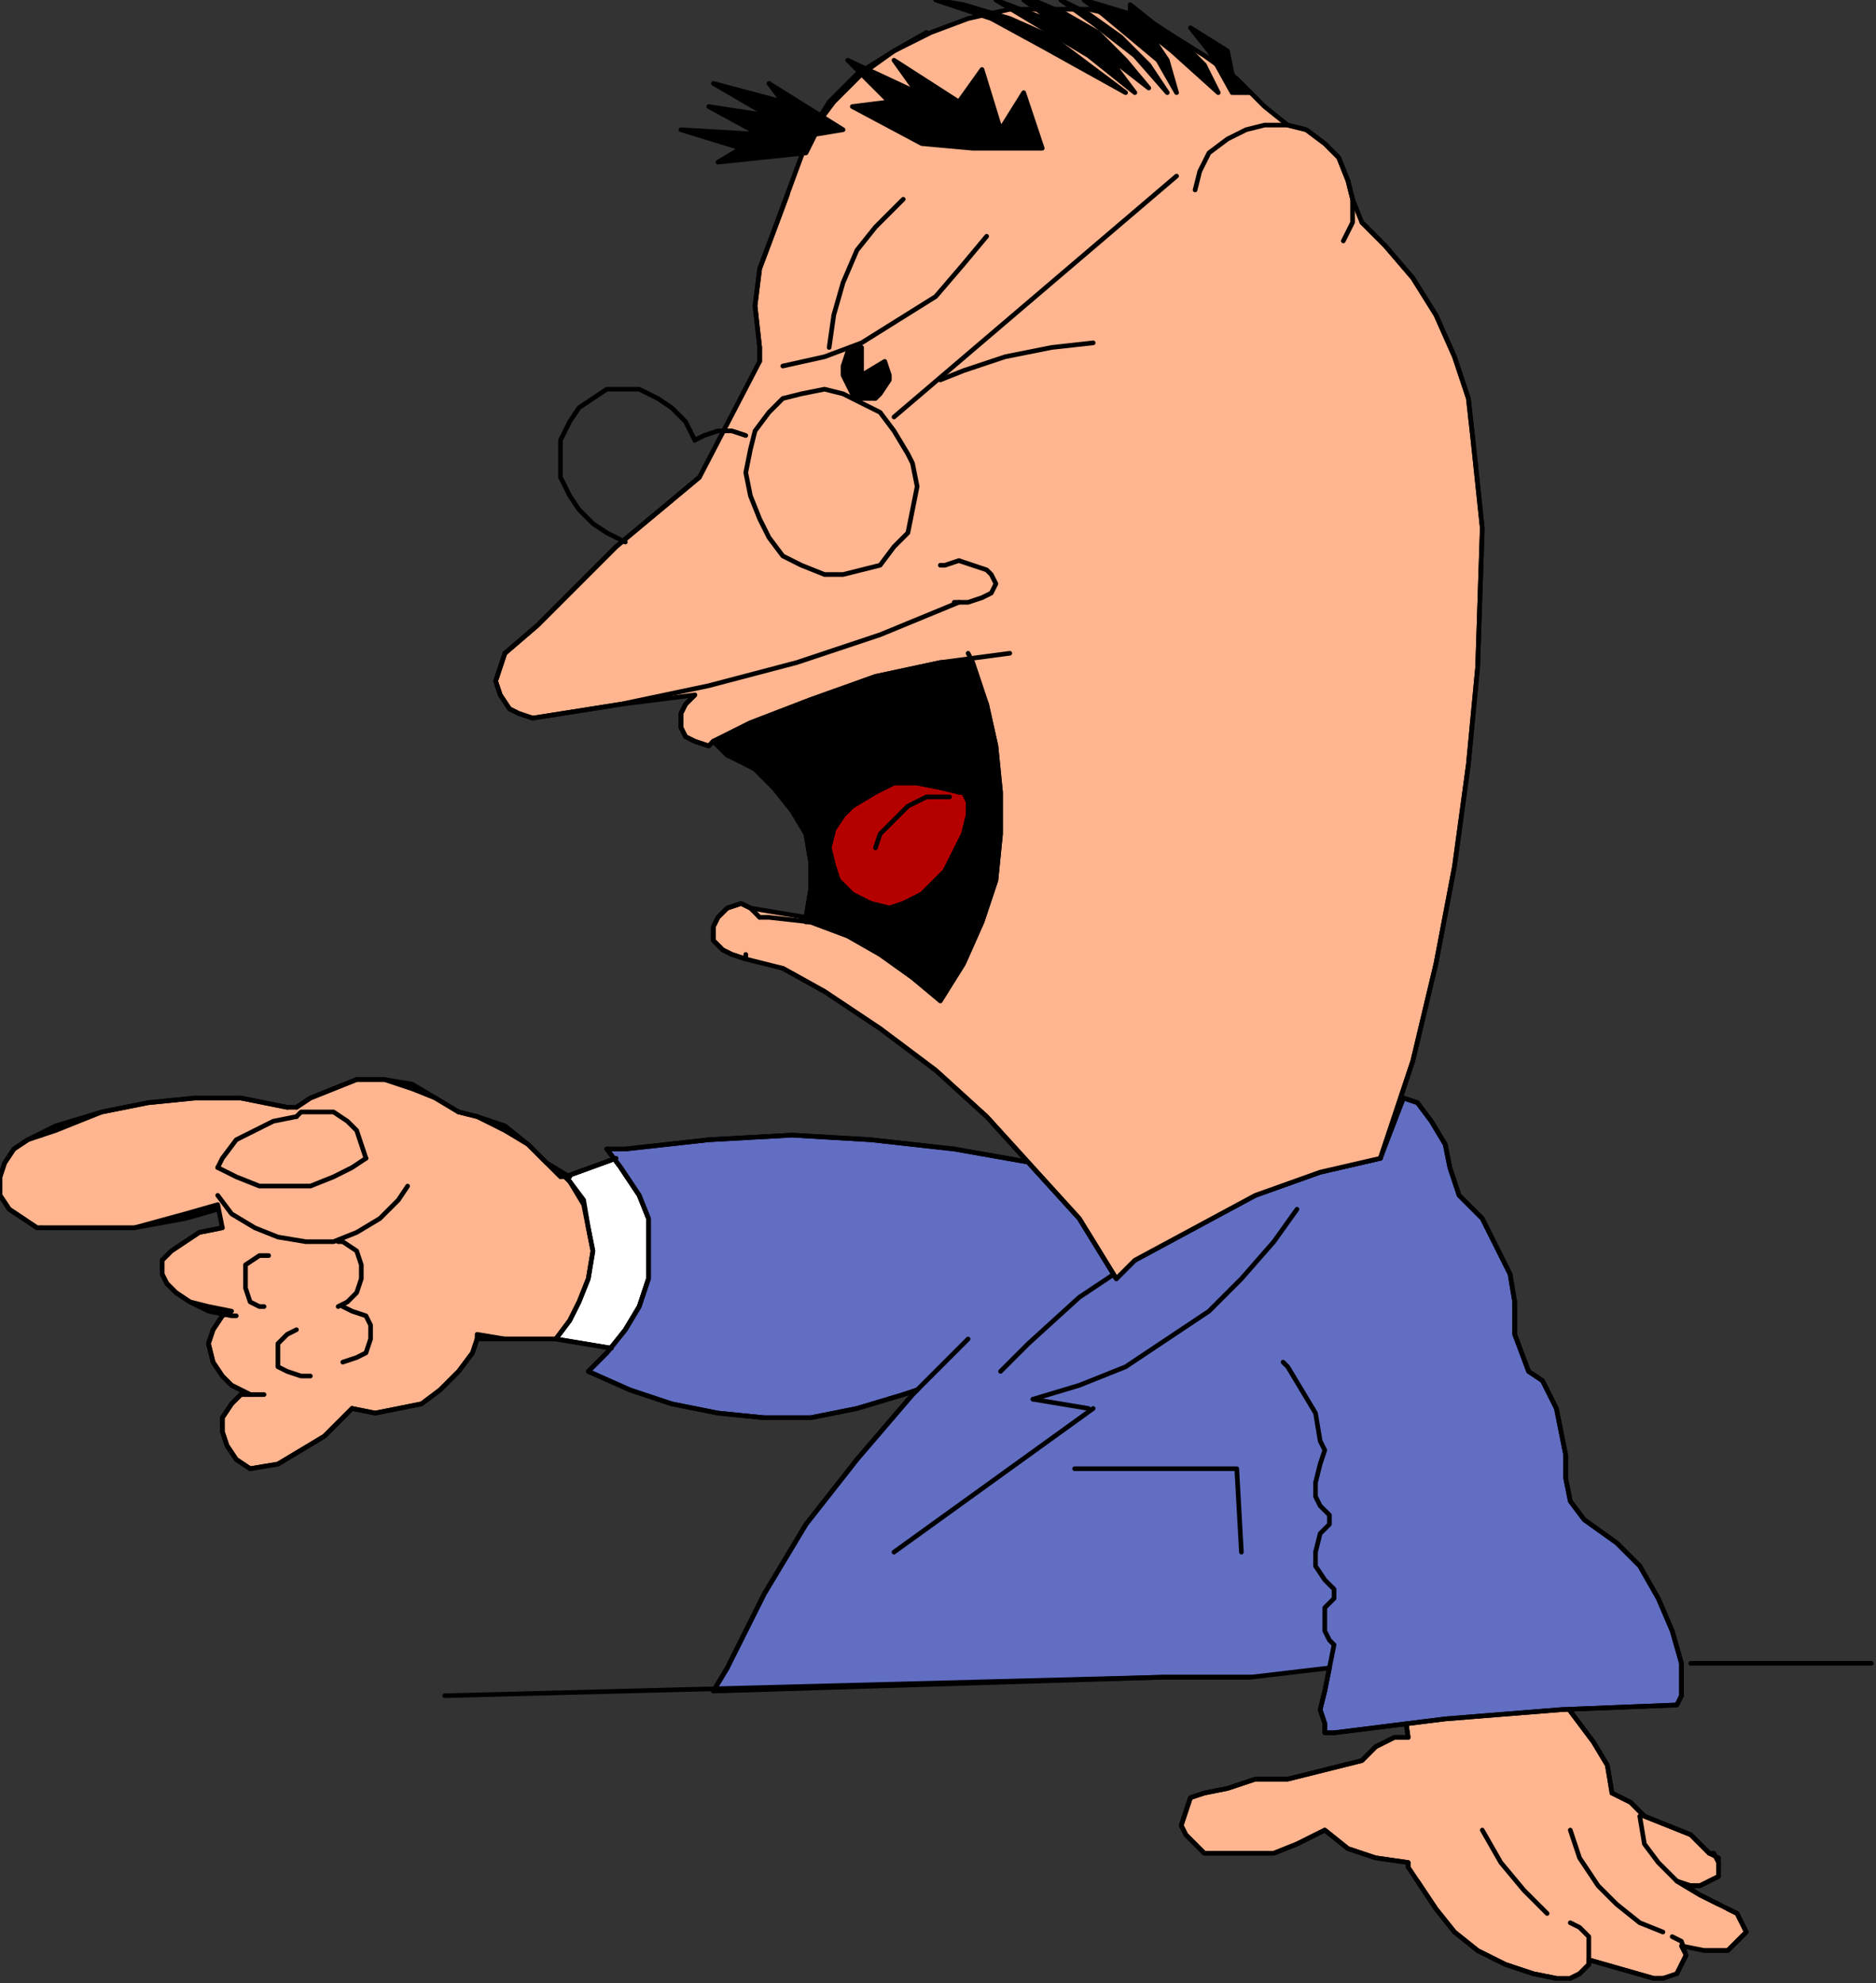 <?xml version="1.0" encoding="UTF-8" standalone="no"?>
<svg
   xmlns:dc="http://purl.org/dc/elements/1.1/"
   xmlns:cc="http://creativecommons.org/ns#"
   xmlns:rdf="http://www.w3.org/1999/02/22-rdf-syntax-ns#"
   xmlns:svg="http://www.w3.org/2000/svg"
   xmlns="http://www.w3.org/2000/svg"
   xmlns:sodipodi="http://sodipodi.sourceforge.net/DTD/sodipodi-0.dtd"
   xmlns:inkscape="http://www.inkscape.org/namespaces/inkscape"
   version="1.0"
   width="107.156mm"
   height="113.242mm"
   id="svg205"
   sodipodi:docname="CMENO059.WMF">
  <rect width="100%" height="100%" fill="#333333" stroke="none"/>
  <sodipodi:namedview
     pagecolor="#ffffff"
     bordercolor="#666666"
     borderopacity="1"
     objecttolerance="10"
     gridtolerance="10"
     guidetolerance="10"
     inkscape:pageopacity="0"
     inkscape:pageshadow="2"
     inkscape:window-width="640"
     inkscape:window-height="480"
     id="namedview207" />
  <defs
     id="defs3">
    <pattern
       id="WMFhbasepattern"
       patternUnits="userSpaceOnUse"
       width="6"
       height="6"
       x="0"
       y="0" />
  </defs>
  <path
     style="fill:#ffb58f;fill-rule:evenodd;fill-opacity:1;stroke:none;"
     d="  M 303,368   L 304,375   L 301,375   L 297,377   L 294,380   L 278,384   L 271,384   L 265,386   L 260,387   L 257,388   L 256,391   L 255,394   L 256,396   L 258,398   L 260,400   L 262,400   L 268,400   L 275,400   L 280,398   L 286,395   L 291,399   L 297,401   L 304,402   L 304,403   L 306,406   L 310,412   L 314,417   L 319,421   L 325,424   L 331,426   L 336,427   L 339,427   L 341,426   L 343,424   L 343,423   L 350,425   L 357,427   L 359,427   L 362,426   L 363,424   L 364,422   L 363,420   L 368,421   L 371,421   L 373,421   L 375,419   L 377,417   L 376,415   L 375,413   L 373,412   L 371,411   L 367,409   L 362,406   L 365,407   L 367,407   L 369,406   L 371,405   L 371,402   L 371,401   L 369,400   L 365,396   L 360,394   L 355,392   L 352,389   L 348,387   L 348,387   L 348,387   L 347,381   L 344,376   L 338,368   L 303,368  z "
     id="path5" />
  <path
     style="fill:none;stroke:#000000;stroke-width:1px;stroke-linecap:round;stroke-linejoin:round;stroke-miterlimit:4;stroke-dasharray:none;stroke-opacity:1;"
     d="  M 303,368   L 304,375   L 301,375   L 297,377   L 294,380   L 278,384   L 271,384   L 265,386   L 260,387   L 257,388   L 256,391   L 255,394   L 256,396   L 258,398   L 260,400   L 262,400   L 268,400   L 275,400   L 280,398   L 286,395   L 291,399   L 297,401   L 304,402   L 304,403   L 306,406   L 310,412   L 314,417   L 319,421   L 325,424   L 331,426   L 336,427   L 339,427   L 341,426   L 343,424   L 343,423   L 350,425   L 357,427   L 359,427   L 362,426   L 363,424   L 364,422   L 363,420   L 368,421   L 371,421   L 373,421   L 375,419   L 377,417   L 376,415   L 375,413   L 373,412   L 371,411   L 367,409   L 362,406   L 365,407   L 367,407   L 369,406   L 371,405   L 371,402   L 371,401   L 369,400   L 365,396   L 360,394   L 355,392   L 352,389   L 348,387   L 348,387   L 348,387   L 347,381   L 344,376   L 338,368   L 303,368  "
     id="path7" />
  <path
     style="fill:none;stroke:#000000;stroke-width:1px;stroke-linecap:round;stroke-linejoin:round;stroke-miterlimit:4;stroke-dasharray:none;stroke-opacity:1;"
     d="  M 348,387   L 347,381   L 344,376   L 338,368  "
     id="path9" />
  <path
     style="fill:none;stroke:#000000;stroke-width:1px;stroke-linecap:round;stroke-linejoin:round;stroke-miterlimit:4;stroke-dasharray:none;stroke-opacity:1;"
     d="  M 355,392   L 352,389   L 348,387   L 348,387  "
     id="path11" />
  <path
     style="fill:none;stroke:#000000;stroke-width:1px;stroke-linecap:round;stroke-linejoin:round;stroke-miterlimit:4;stroke-dasharray:none;stroke-opacity:1;"
     d="  M 369,400   L 365,396   L 360,394   L 355,392  "
     id="path13" />
  <path
     style="fill:none;stroke:#000000;stroke-width:1px;stroke-linecap:round;stroke-linejoin:round;stroke-miterlimit:4;stroke-dasharray:none;stroke-opacity:1;"
     d="  M 365,407   L 367,407   L 369,406   L 371,405   L 371,402   L 370,400   L 369,400  "
     id="path15" />
  <path
     style="fill:none;stroke:#000000;stroke-width:1px;stroke-linecap:round;stroke-linejoin:round;stroke-miterlimit:4;stroke-dasharray:none;stroke-opacity:1;"
     d="  M 354,392   L 355,398   L 358,402   L 362,406   L 367,409   L 371,411  "
     id="path17" />
  <path
     style="fill:none;stroke:#000000;stroke-width:1px;stroke-linecap:round;stroke-linejoin:round;stroke-miterlimit:4;stroke-dasharray:none;stroke-opacity:1;"
     d="  M 368,421   L 371,421   L 373,421   L 375,419   L 377,417   L 376,415   L 375,413   L 373,412  "
     id="path19" />
  <path
     style="fill:none;stroke:#000000;stroke-width:1px;stroke-linecap:round;stroke-linejoin:round;stroke-miterlimit:4;stroke-dasharray:none;stroke-opacity:1;"
     d="  M 339,395   L 341,401   L 345,407   L 349,411   L 354,415   L 359,417  "
     id="path21" />
  <path
     style="fill:none;stroke:#000000;stroke-width:1px;stroke-linecap:round;stroke-linejoin:round;stroke-miterlimit:4;stroke-dasharray:none;stroke-opacity:1;"
     d="  M 362,426   L 363,424   L 364,422   L 363,419   L 361,418  "
     id="path23" />
  <path
     style="fill:none;stroke:#000000;stroke-width:1px;stroke-linecap:round;stroke-linejoin:round;stroke-miterlimit:4;stroke-dasharray:none;stroke-opacity:1;"
     d="  M 343,423   L 350,425   L 357,427   L 359,427  "
     id="path25" />
  <path
     style="fill:none;stroke:#000000;stroke-width:1px;stroke-linecap:round;stroke-linejoin:round;stroke-miterlimit:4;stroke-dasharray:none;stroke-opacity:1;"
     d="  M 339,427   L 341,426   L 343,424   L 343,421   L 343,418   L 341,416   L 339,415  "
     id="path27" />
  <path
     style="fill:none;stroke:#000000;stroke-width:1px;stroke-linecap:round;stroke-linejoin:round;stroke-miterlimit:4;stroke-dasharray:none;stroke-opacity:1;"
     d="  M 306,406   L 310,412   L 314,417   L 319,421   L 325,424   L 331,426   L 336,427  "
     id="path29" />
  <path
     style="fill:none;stroke:#000000;stroke-width:1px;stroke-linecap:round;stroke-linejoin:round;stroke-miterlimit:4;stroke-dasharray:none;stroke-opacity:1;"
     d="  M 320,395   L 324,402   L 329,408   L 334,413  "
     id="path31" />
  <path
     style="fill:none;stroke:#000000;stroke-width:1px;stroke-linecap:round;stroke-linejoin:round;stroke-miterlimit:4;stroke-dasharray:none;stroke-opacity:1;"
     d="  M 303,368   L 304,375   L 301,375   L 297,377   L 294,380   L 278,384   L 271,384   L 265,386   L 260,387   L 257,388   L 256,391   L 255,394   L 256,396   L 258,398   L 260,400   L 262,400   L 268,400   L 275,400   L 280,398   L 286,395   L 291,399   L 297,401   L 304,402   L 304,403  "
     id="path33" />
  <path
     style="fill:#ffb58f;fill-rule:evenodd;fill-opacity:1;stroke:none;"
     d="  M 134,253   L 121,254   L 118,251   L 114,247   L 109,243   L 103,241   L 99,240   L 94,237   L 89,234   L 83,233   L 77,233   L 72,235   L 67,237   L 64,239   L 62,239   L 52,237   L 42,237   L 32,238   L 22,240   L 12,243   L 6,246   L 3,248   L 1,251   L 0,254   L 0,258   L 2,261   L 5,263   L 8,265   L 19,265   L 29,265   L 40,262   L 47,260   L 48,265   L 43,266   L 40,268   L 37,270   L 35,272   L 35,275   L 36,277   L 38,279   L 41,281   L 45,282   L 50,283   L 48,284   L 46,287   L 45,290   L 46,294   L 48,297   L 50,299   L 54,301   L 52,301   L 50,303   L 48,306   L 48,309   L 49,312   L 51,315   L 54,317   L 60,316   L 65,313   L 70,310   L 74,306   L 76,304   L 81,305   L 86,304   L 91,303   L 95,300   L 99,296   L 102,292   L 103,289   L 103,288   L 109,289   L 115,289   L 121,289   L 126,288   L 134,253  z "
     id="path35" />
  <path
     style="fill:none;stroke:#000000;stroke-width:1px;stroke-linecap:round;stroke-linejoin:round;stroke-miterlimit:4;stroke-dasharray:none;stroke-opacity:1;"
     d="  M 134,253   L 121,254   L 118,251   L 114,247   L 109,243   L 103,241   L 99,240   L 94,237   L 89,234   L 83,233   L 77,233   L 72,235   L 67,237   L 64,239   L 62,239   L 52,237   L 42,237   L 32,238   L 22,240   L 12,243   L 6,246   L 3,248   L 1,251   L 0,254   L 0,258   L 2,261   L 5,263   L 8,265   L 19,265   L 29,265   L 40,262   L 47,260   L 48,265   L 43,266   L 40,268   L 37,270   L 35,272   L 35,275   L 36,277   L 38,279   L 41,281   L 45,282   L 50,283   L 48,284   L 46,287   L 45,290   L 46,294   L 48,297   L 50,299   L 54,301   L 52,301   L 50,303   L 48,306   L 48,309   L 49,312   L 51,315   L 54,317   L 60,316   L 65,313   L 70,310   L 74,306   L 76,304   L 81,305   L 86,304   L 91,303   L 95,300   L 99,296   L 102,292   L 103,289   L 103,288   L 109,289   L 115,289   L 121,289   L 126,288   L 134,253  "
     id="path37" />
  <path
     style="fill:#ffffff;fill-rule:evenodd;fill-opacity:1;stroke:none;"
     d="  M 132,291   L 120,289   L 123,285   L 125,281   L 127,276   L 128,270   L 127,265   L 126,260   L 123,255   L 122,254   L 133,250   L 134,252   L 138,258   L 140,263   L 140,270   L 140,276   L 138,282   L 135,287   L 132,291  z "
     id="path39" />
  <path
     style="fill:none;stroke:#000000;stroke-width:1px;stroke-linecap:round;stroke-linejoin:round;stroke-miterlimit:4;stroke-dasharray:none;stroke-opacity:1;"
     d="  M 132,291   L 120,289   L 123,285   L 125,281   L 127,276   L 128,270   L 127,265   L 126,260   L 123,255   L 122,254   L 133,250   L 134,252   L 138,258   L 140,263   L 140,270   L 140,276   L 138,282   L 135,287   L 132,291  "
     id="path41" />
  <path
     style="fill:#616ec2;fill-rule:evenodd;fill-opacity:1;stroke:none;"
     d="  M 154,365   L 157,360   L 165,344   L 174,329   L 185,315   L 197,301   L 198,300   L 195,301   L 185,304   L 175,306   L 165,306   L 155,305   L 145,303   L 136,300   L 127,296   L 131,292   L 135,287   L 138,282   L 140,276   L 140,269   L 140,263   L 138,258   L 134,252   L 131,248   L 135,248   L 153,246   L 171,245   L 188,246   L 206,248   L 223,251   L 223,252   L 233,263   L 241,276   L 245,272   L 258,265   L 271,258   L 285,253   L 298,250   L 303,237   L 306,238   L 309,242   L 312,247   L 313,252   L 315,258   L 320,263   L 323,269   L 326,275   L 327,281   L 327,288   L 330,296   L 333,298   L 336,304   L 338,314   L 338,319   L 339,324   L 342,328   L 349,333   L 354,338   L 358,345   L 361,352   L 363,359   L 363,366   L 362,368   L 337,369   L 312,371   L 288,374   L 286,374   L 286,372   L 285,369   L 286,365   L 287,360   L 270,362   L 251,362   L 154,365  z "
     id="path43" />
  <path
     style="fill:none;stroke:#000000;stroke-width:1px;stroke-linecap:round;stroke-linejoin:round;stroke-miterlimit:4;stroke-dasharray:none;stroke-opacity:1;"
     d="  M 154,365   L 157,360   L 165,344   L 174,329   L 185,315   L 197,301   L 198,300   L 195,301   L 185,304   L 175,306   L 165,306   L 155,305   L 145,303   L 136,300   L 127,296   L 131,292   L 135,287   L 138,282   L 140,276   L 140,269   L 140,263   L 138,258   L 134,252   L 131,248   L 135,248   L 153,246   L 171,245   L 188,246   L 206,248   L 223,251   L 223,252   L 233,263   L 241,276   L 245,272   L 258,265   L 271,258   L 285,253   L 298,250   L 303,237   L 306,238   L 309,242   L 312,247   L 313,252   L 315,258   L 320,263   L 323,269   L 326,275   L 327,281   L 327,288   L 330,296   L 333,298   L 336,304   L 338,314   L 338,319   L 339,324   L 342,328   L 349,333   L 354,338   L 358,345   L 361,352   L 363,359   L 363,366   L 362,368   L 337,369   L 312,371   L 288,374   L 286,374   L 286,372   L 285,369   L 286,365   L 287,360   L 270,362   L 251,362   L 154,365  "
     id="path45" />
  <path
     style="fill:none;stroke:#000000;stroke-width:1px;stroke-linecap:round;stroke-linejoin:round;stroke-miterlimit:4;stroke-dasharray:none;stroke-opacity:1;"
     d="  M 298,250   L 285,253   L 271,258   L 258,265   L 245,272   L 233,280   L 222,290   L 216,296  "
     id="path47" />
  <path
     style="fill:none;stroke:#000000;stroke-width:1px;stroke-linecap:round;stroke-linejoin:round;stroke-miterlimit:4;stroke-dasharray:none;stroke-opacity:1;"
     d="  M 209,289   L 197,301   L 185,315   L 174,329   L 165,344   L 157,360   L 154,365  "
     id="path49" />
  <path
     style="fill:none;stroke:#000000;stroke-width:1px;stroke-linecap:round;stroke-linejoin:round;stroke-miterlimit:4;stroke-dasharray:none;stroke-opacity:1;"
     d="  M 193,335   L 236,304  "
     id="path51" />
  <path
     style="fill:none;stroke:#000000;stroke-width:1px;stroke-linecap:round;stroke-linejoin:round;stroke-miterlimit:4;stroke-dasharray:none;stroke-opacity:1;"
     d="  M 235,304   L 223,302  "
     id="path53" />
  <path
     style="fill:none;stroke:#000000;stroke-width:1px;stroke-linecap:round;stroke-linejoin:round;stroke-miterlimit:4;stroke-dasharray:none;stroke-opacity:1;"
     d="  M 223,302   L 233,299   L 243,295   L 252,289   L 261,283   L 268,276   L 275,268   L 280,261  "
     id="path55" />
  <path
     style="fill:none;stroke:#000000;stroke-width:1px;stroke-linecap:round;stroke-linejoin:round;stroke-miterlimit:4;stroke-dasharray:none;stroke-opacity:1;"
     d="  M 232,317   L 267,317   L 268,335  "
     id="path57" />
  <path
     style="fill:none;stroke:#000000;stroke-width:1px;stroke-linecap:round;stroke-linejoin:round;stroke-miterlimit:4;stroke-dasharray:none;stroke-opacity:1;"
     d="  M 127,296   L 136,300   L 145,303   L 155,305   L 165,306   L 175,306   L 185,304   L 195,301   L 198,300  "
     id="path59" />
  <path
     style="fill:none;stroke:#000000;stroke-width:1px;stroke-linecap:round;stroke-linejoin:round;stroke-miterlimit:4;stroke-dasharray:none;stroke-opacity:1;"
     d="  M 223,251   L 206,248   L 188,246   L 171,245   L 153,246   L 135,248   L 131,248  "
     id="path61" />
  <path
     style="fill:none;stroke:#000000;stroke-width:1px;stroke-linecap:round;stroke-linejoin:round;stroke-miterlimit:4;stroke-dasharray:none;stroke-opacity:1;"
     d="  M 127,296   L 131,292   L 135,287   L 138,282   L 140,276   L 140,269   L 140,263   L 138,258   L 134,252   L 131,248  "
     id="path63" />
  <path
     style="fill:none;stroke:#000000;stroke-width:1px;stroke-linecap:round;stroke-linejoin:round;stroke-miterlimit:4;stroke-dasharray:none;stroke-opacity:1;"
     d="  M 365,359   L 404,359  "
     id="path65" />
  <path
     style="fill:none;stroke:#000000;stroke-width:1px;stroke-linecap:round;stroke-linejoin:round;stroke-miterlimit:4;stroke-dasharray:none;stroke-opacity:1;"
     d="  M 96,366   L 251,362   L 270,362  "
     id="path67" />
  <path
     style="fill:none;stroke:#000000;stroke-width:1px;stroke-linecap:round;stroke-linejoin:round;stroke-miterlimit:4;stroke-dasharray:none;stroke-opacity:1;"
     d="  M 277,294   L 278,295   L 281,300   L 284,305   L 285,311   L 286,313   L 285,316   L 284,320   L 284,323   L 285,325   L 287,327   L 287,329   L 285,331   L 284,335   L 284,338   L 286,341   L 288,343   L 288,345   L 286,347   L 286,349   L 286,352   L 287,354   L 288,355   L 287,360   L 286,365   L 285,369   L 286,372   L 286,374   L 288,374   L 312,371   L 337,369   L 362,368   L 363,366   L 363,359   L 361,352   L 358,345   L 354,338   L 349,333   L 342,328   L 339,324   L 338,319   L 338,314   L 336,304   L 333,298   L 330,296   L 327,288   L 327,281   L 326,275   L 323,269   L 320,263   L 315,258   L 313,252   L 312,247   L 309,242   L 306,238   L 303,237  "
     id="path69" />
  <path
     style="fill:none;stroke:#000000;stroke-width:1px;stroke-linecap:round;stroke-linejoin:round;stroke-miterlimit:4;stroke-dasharray:none;stroke-opacity:1;"
     d="  M 9,245   L 6,246   L 3,248   L 1,251   L 0,254   L 0,258   L 2,261   L 5,263   L 8,265   L 9,265  "
     id="path71" />
  <path
     style="fill:none;stroke:#000000;stroke-width:1px;stroke-linecap:round;stroke-linejoin:round;stroke-miterlimit:4;stroke-dasharray:none;stroke-opacity:1;"
     d="  M 9,265   L 19,265   L 29,265   L 40,263   L 47,261  "
     id="path73" />
  <path
     style="fill:none;stroke:#000000;stroke-width:1px;stroke-linecap:round;stroke-linejoin:round;stroke-miterlimit:4;stroke-dasharray:none;stroke-opacity:1;"
     d="  M 47,258   L 50,262   L 55,265   L 60,267   L 66,268   L 72,268   L 77,266   L 82,263   L 86,259   L 88,256  "
     id="path75" />
  <path
     style="fill:none;stroke:#000000;stroke-width:1px;stroke-linecap:round;stroke-linejoin:round;stroke-miterlimit:4;stroke-dasharray:none;stroke-opacity:1;"
     d="  M 48,265   L 43,266   L 40,268   L 37,270   L 35,272   L 35,275   L 36,277   L 38,279   L 41,281   L 45,283   L 50,284   L 51,284  "
     id="path77" />
  <path
     style="fill:none;stroke:#000000;stroke-width:1px;stroke-linecap:round;stroke-linejoin:round;stroke-miterlimit:4;stroke-dasharray:none;stroke-opacity:1;"
     d="  M 48,284   L 46,287   L 45,290   L 46,294   L 48,297   L 50,299   L 54,301   L 57,301  "
     id="path79" />
  <path
     style="fill:none;stroke:#000000;stroke-width:1px;stroke-linecap:round;stroke-linejoin:round;stroke-miterlimit:4;stroke-dasharray:none;stroke-opacity:1;"
     d="  M 52,301   L 50,303   L 48,306   L 48,309   L 49,312   L 51,315   L 54,317  "
     id="path81" />
  <path
     style="fill:none;stroke:#000000;stroke-width:1px;stroke-linecap:round;stroke-linejoin:round;stroke-miterlimit:4;stroke-dasharray:none;stroke-opacity:1;"
     d="  M 54,317   L 60,316   L 65,313   L 70,310   L 74,306   L 76,304  "
     id="path83" />
  <path
     style="fill:none;stroke:#000000;stroke-width:1px;stroke-linecap:round;stroke-linejoin:round;stroke-miterlimit:4;stroke-dasharray:none;stroke-opacity:1;"
     d="  M 76,304   L 81,305   L 86,304   L 91,303   L 95,300   L 99,296   L 102,292   L 103,289  "
     id="path85" />
  <path
     style="fill:#000000;fill-rule:evenodd;fill-opacity:1;stroke:none;"
     d="  M 103,289   L 109,289   L 115,289   L 120,289   L 103,289  z "
     id="path87" />
  <path
     style="fill:none;stroke:#000000;stroke-width:1px;stroke-linecap:round;stroke-linejoin:round;stroke-miterlimit:4;stroke-dasharray:none;stroke-opacity:1;"
     d="  M 103,289   L 109,289   L 115,289   L 120,289   L 103,289  "
     id="path89" />
  <path
     style="fill:none;stroke:#000000;stroke-width:1px;stroke-linecap:round;stroke-linejoin:round;stroke-miterlimit:4;stroke-dasharray:none;stroke-opacity:1;"
     d="  M 132,291   L 120,289   L 123,285   L 125,281   L 127,276   L 128,270   L 127,265   L 126,259   L 123,255   L 122,254   L 133,250  "
     id="path91" />
  <path
     style="fill:none;stroke:#000000;stroke-width:1px;stroke-linecap:round;stroke-linejoin:round;stroke-miterlimit:4;stroke-dasharray:none;stroke-opacity:1;"
     d="  M 62,239   L 52,237   L 42,237   L 32,238   L 22,240   L 12,244   L 9,245  "
     id="path93" />
  <path
     style="fill:none;stroke:#000000;stroke-width:1px;stroke-linecap:round;stroke-linejoin:round;stroke-miterlimit:4;stroke-dasharray:none;stroke-opacity:1;"
     d="  M 99,240   L 94,237   L 89,235   L 83,233   L 77,233   L 72,235   L 67,237   L 64,239  "
     id="path95" />
  <path
     style="fill:none;stroke:#000000;stroke-width:1px;stroke-linecap:round;stroke-linejoin:round;stroke-miterlimit:4;stroke-dasharray:none;stroke-opacity:1;"
     d="  M 123,254   L 118,251   L 114,247   L 109,244   L 103,241   L 99,240  "
     id="path97" />
  <path
     style="fill:none;stroke:#000000;stroke-width:1px;stroke-linecap:round;stroke-linejoin:round;stroke-miterlimit:4;stroke-dasharray:none;stroke-opacity:1;"
     d="  M 58,271   L 56,271   L 53,273   L 53,276   L 53,278   L 54,281   L 56,282   L 57,282  "
     id="path99" />
  <path
     style="fill:none;stroke:#000000;stroke-width:1px;stroke-linecap:round;stroke-linejoin:round;stroke-miterlimit:4;stroke-dasharray:none;stroke-opacity:1;"
     d="  M 64,287   L 62,288   L 60,290   L 60,292   L 60,295   L 62,296   L 65,297   L 67,297  "
     id="path101" />
  <path
     style="fill:none;stroke:#000000;stroke-width:1px;stroke-linecap:round;stroke-linejoin:round;stroke-miterlimit:4;stroke-dasharray:none;stroke-opacity:1;"
     d="  M 73,282   L 75,281   L 77,279   L 78,276   L 78,273   L 77,270   L 74,268   L 73,268  "
     id="path103" />
  <path
     style="fill:none;stroke:#000000;stroke-width:1px;stroke-linecap:round;stroke-linejoin:round;stroke-miterlimit:4;stroke-dasharray:none;stroke-opacity:1;"
     d="  M 74,294   L 77,293   L 79,292   L 80,289   L 80,286   L 79,284   L 76,283   L 74,282  "
     id="path105" />
  <path
     style="fill:none;stroke:#000000;stroke-width:1px;stroke-linecap:round;stroke-linejoin:round;stroke-miterlimit:4;stroke-dasharray:none;stroke-opacity:1;"
     d="  M 47,252   L 51,254   L 56,256   L 61,256   L 67,256   L 72,254   L 76,252   L 79,250  "
     id="path107" />
  <path
     style="fill:none;stroke:#000000;stroke-width:1px;stroke-linecap:round;stroke-linejoin:round;stroke-miterlimit:4;stroke-dasharray:none;stroke-opacity:1;"
     d="  M 79,250   L 78,247   L 77,244   L 75,242   L 72,240   L 68,240   L 65,240   L 64,241  "
     id="path109" />
  <path
     style="fill:none;stroke:#000000;stroke-width:1px;stroke-linecap:round;stroke-linejoin:round;stroke-miterlimit:4;stroke-dasharray:none;stroke-opacity:1;"
     d="  M 64,241   L 59,242   L 55,244   L 51,246   L 48,250   L 47,252  "
     id="path111" />
  <path
     style="fill:#ffb58f;fill-rule:evenodd;fill-opacity:1;stroke:none;"
     d="  M 151,103   L 133,118   L 116,135   L 109,141   L 108,144   L 107,147   L 108,150   L 110,153   L 112,154   L 115,155   L 134,152   L 150,150   L 148,152   L 147,154   L 147,157   L 148,159   L 150,160   L 153,161   L 154,160   L 157,163   L 158,163   L 163,166   L 167,170   L 171,175   L 174,180   L 175,186   L 175,192   L 174,198   L 162,196   L 160,195   L 157,196   L 155,198   L 154,200   L 154,203   L 156,205   L 158,206   L 161,207   L 169,209   L 178,214   L 190,222   L 202,231   L 213,241   L 223,252   L 233,263   L 241,276   L 245,272   L 258,265   L 271,258   L 285,253   L 298,250   L 305,229   L 310,208   L 314,187   L 317,165   L 319,144   L 320,114   L 318,95   L 317,86   L 314,77   L 310,68   L 305,60   L 299,53   L 294,48   L 292,43   L 291,39   L 289,34   L 286,31   L 282,28   L 278,27   L 273,23   L 267,17   L 260,12   L 252,7   L 244,4   L 235,2   L 227,2   L 218,2   L 209,4   L 201,7   L 193,11   L 186,16   L 180,22   L 174,30   L 174,31   L 167,50   L 164,58   L 163,66   L 164,75   L 164,78   L 151,103  z "
     id="path113" />
  <path
     style="fill:none;stroke:#000000;stroke-width:1px;stroke-linecap:round;stroke-linejoin:round;stroke-miterlimit:4;stroke-dasharray:none;stroke-opacity:1;"
     d="  M 151,103   L 133,118   L 116,135   L 109,141   L 108,144   L 107,147   L 108,150   L 110,153   L 112,154   L 115,155   L 134,152   L 150,150   L 148,152   L 147,154   L 147,157   L 148,159   L 150,160   L 153,161   L 154,160   L 157,163   L 158,163   L 163,166   L 167,170   L 171,175   L 174,180   L 175,186   L 175,192   L 174,198   L 162,196   L 160,195   L 157,196   L 155,198   L 154,200   L 154,203   L 156,205   L 158,206   L 161,207   L 169,209   L 178,214   L 190,222   L 202,231   L 213,241   L 223,252   L 233,263   L 241,276   L 245,272   L 258,265   L 271,258   L 285,253   L 298,250   L 305,229   L 310,208   L 314,187   L 317,165   L 319,144   L 320,114   L 318,95   L 317,86   L 314,77   L 310,68   L 305,60   L 299,53   L 294,48   L 292,43   L 291,39   L 289,34   L 286,31   L 282,28   L 278,27   L 273,23   L 267,17   L 260,12   L 252,7   L 244,4   L 235,2   L 227,2   L 218,2   L 209,4   L 201,7   L 193,11   L 186,16   L 180,22   L 174,30   L 174,31   L 167,50   L 164,58   L 163,66   L 164,75   L 164,78   L 151,103  "
     id="path115" />
  <path
     style="fill:#000000;fill-rule:evenodd;fill-opacity:1;stroke:none;"
     d="  M 192,81   L 191,78   L 186,81   L 186,75   L 183,76   L 182,79   L 182,81   L 183,83   L 184,85   L 186,86   L 189,86   L 190,85   L 192,82   L 192,81  z "
     id="path117" />
  <path
     style="fill:none;stroke:#000000;stroke-width:1px;stroke-linecap:round;stroke-linejoin:round;stroke-miterlimit:4;stroke-dasharray:none;stroke-opacity:1;"
     d="  M 192,81   L 191,78   L 186,81   L 186,75   L 183,76   L 182,79   L 182,81   L 183,83   L 184,85   L 186,86   L 189,86   L 190,85   L 192,82   L 192,81  "
     id="path119" />
  <path
     style="fill:none;stroke:#000000;stroke-width:1px;stroke-linecap:round;stroke-linejoin:round;stroke-miterlimit:4;stroke-dasharray:none;stroke-opacity:1;"
     d="  M 161,94   L 158,93   L 155,93   L 152,94   L 150,95  "
     id="path121" />
  <path
     style="fill:none;stroke:#000000;stroke-width:1px;stroke-linecap:round;stroke-linejoin:round;stroke-miterlimit:4;stroke-dasharray:none;stroke-opacity:1;"
     d="  M 200,7   L 193,11   L 185,16   L 179,22   L 174,30   L 173,31  "
     id="path123" />
  <path
     style="fill:#000000;fill-rule:evenodd;fill-opacity:1;stroke:none;"
     d="  M 174,199   L 175,192   L 175,186   L 174,180   L 171,175   L 167,170   L 163,166   L 157,163   L 154,160   L 162,156   L 175,151   L 189,146   L 203,143   L 209,143   L 213,152   L 215,161   L 216,171   L 216,180   L 215,190   L 212,199   L 208,208   L 203,216   L 197,211   L 190,206   L 183,202   L 175,199   L 174,199  z "
     id="path125" />
  <path
     style="fill:none;stroke:#000000;stroke-width:1px;stroke-linecap:round;stroke-linejoin:round;stroke-miterlimit:4;stroke-dasharray:none;stroke-opacity:1;"
     d="  M 174,199   L 175,192   L 175,186   L 174,180   L 171,175   L 167,170   L 163,166   L 157,163   L 154,160   L 162,156   L 175,151   L 189,146   L 203,143   L 209,143   L 213,152   L 215,161   L 216,171   L 216,180   L 215,190   L 212,199   L 208,208   L 203,216   L 197,211   L 190,206   L 183,202   L 175,199   L 174,199  "
     id="path127" />
  <path
     style="fill:#b50000;fill-rule:evenodd;fill-opacity:1;stroke:none;"
     d="  M 203,170   L 198,169   L 193,169   L 189,171   L 184,174   L 182,176   L 180,179   L 179,183   L 180,187   L 181,190   L 184,193   L 188,195   L 192,196   L 195,195   L 199,193   L 202,190   L 204,188   L 206,184   L 208,180   L 209,176   L 209,173   L 208,171   L 207,171   L 203,170  z "
     id="path129" />
  <path
     style="fill:none;stroke:#000000;stroke-width:1px;stroke-linecap:round;stroke-linejoin:round;stroke-miterlimit:4;stroke-dasharray:none;stroke-opacity:1;"
     d="  M 203,170   L 198,169   L 193,169   L 189,171   L 184,174   L 182,176   L 180,179   L 179,183   L 180,187   L 181,190   L 184,193   L 188,195   L 192,196   L 195,195   L 199,193   L 202,190   L 204,188   L 206,184   L 208,180   L 209,176   L 209,173   L 208,171   L 207,171   L 203,170  "
     id="path131" />
  <path
     style="fill:none;stroke:#000000;stroke-width:1px;stroke-linecap:round;stroke-linejoin:round;stroke-miterlimit:4;stroke-dasharray:none;stroke-opacity:1;"
     d="  M 298,250   L 305,229   L 310,208   L 314,187   L 317,165   L 319,144   L 320,114   L 318,95   L 317,86   L 314,77   L 310,68   L 305,60   L 299,53   L 294,48  "
     id="path133" />
  <path
     style="fill:none;stroke:#000000;stroke-width:1px;stroke-linecap:round;stroke-linejoin:round;stroke-miterlimit:4;stroke-dasharray:none;stroke-opacity:1;"
     d="  M 290,52   L 292,48   L 292,43   L 291,39   L 289,34   L 286,31   L 282,28   L 278,27   L 273,27   L 269,28   L 265,30   L 261,33   L 259,37   L 258,41  "
     id="path135" />
  <path
     style="fill:none;stroke:#000000;stroke-width:1px;stroke-linecap:round;stroke-linejoin:round;stroke-miterlimit:4;stroke-dasharray:none;stroke-opacity:1;"
     d="  M 151,103   L 133,118   L 116,135   L 109,141  "
     id="path137" />
  <path
     style="fill:none;stroke:#000000;stroke-width:1px;stroke-linecap:round;stroke-linejoin:round;stroke-miterlimit:4;stroke-dasharray:none;stroke-opacity:1;"
     d="  M 109,141   L 108,144   L 107,147   L 108,150   L 110,153   L 112,154   L 115,155  "
     id="path139" />
  <path
     style="fill:none;stroke:#000000;stroke-width:1px;stroke-linecap:round;stroke-linejoin:round;stroke-miterlimit:4;stroke-dasharray:none;stroke-opacity:1;"
     d="  M 115,155   L 134,152   L 153,148   L 172,143   L 190,137   L 207,130  "
     id="path141" />
  <path
     style="fill:none;stroke:#000000;stroke-width:1px;stroke-linecap:round;stroke-linejoin:round;stroke-miterlimit:4;stroke-dasharray:none;stroke-opacity:1;"
     d="  M 206,130   L 209,130   L 212,129   L 214,128   L 215,126   L 214,124   L 213,123   L 210,122   L 207,121   L 204,122   L 203,122  "
     id="path143" />
  <path
     style="fill:none;stroke:#000000;stroke-width:1px;stroke-linecap:round;stroke-linejoin:round;stroke-miterlimit:4;stroke-dasharray:none;stroke-opacity:1;"
     d="  M 196,98   L 193,93   L 190,89   L 186,87   L 182,85   L 178,84   L 173,85   L 169,86   L 166,89   L 163,93   L 162,97   L 161,102   L 162,107   L 164,112   L 166,116   L 169,120   L 173,122   L 178,124   L 182,124   L 186,123   L 190,122   L 193,118   L 196,115   L 197,110   L 198,105   L 197,100   L 196,98  "
     id="path145" />
  <path
     style="fill:none;stroke:#000000;stroke-width:1px;stroke-linecap:round;stroke-linejoin:round;stroke-miterlimit:4;stroke-dasharray:none;stroke-opacity:1;"
     d="  M 150,95   L 148,91   L 145,88   L 142,86   L 138,84   L 135,84   L 131,84   L 128,86   L 125,88   L 123,91   L 121,95   L 121,99   L 121,103   L 123,107   L 125,110   L 128,113   L 131,115   L 135,117  "
     id="path147" />
  <path
     style="fill:none;stroke:#000000;stroke-width:1px;stroke-linecap:round;stroke-linejoin:round;stroke-miterlimit:4;stroke-dasharray:none;stroke-opacity:1;"
     d="  M 169,79   L 178,77   L 186,74   L 194,69   L 202,64   L 208,57   L 213,51  "
     id="path149" />
  <path
     style="fill:none;stroke:#000000;stroke-width:1px;stroke-linecap:round;stroke-linejoin:round;stroke-miterlimit:4;stroke-dasharray:none;stroke-opacity:1;"
     d="  M 195,43   L 189,49   L 185,54   L 182,61   L 180,68   L 179,75   L 179,75  "
     id="path151" />
  <path
     style="fill:none;stroke:#000000;stroke-width:1px;stroke-linecap:round;stroke-linejoin:round;stroke-miterlimit:4;stroke-dasharray:none;stroke-opacity:1;"
     d="  M 170,42   L 167,50   L 164,58   L 163,66   L 164,75   L 164,78  "
     id="path153" />
  <path
     style="fill:none;stroke:#000000;stroke-width:1px;stroke-linecap:round;stroke-linejoin:round;stroke-miterlimit:4;stroke-dasharray:none;stroke-opacity:1;"
     d="  M 236,74   L 227,75   L 217,77   L 208,80   L 203,82  "
     id="path155" />
  <path
     style="fill:none;stroke:#000000;stroke-width:1px;stroke-linecap:round;stroke-linejoin:round;stroke-miterlimit:4;stroke-dasharray:none;stroke-opacity:1;"
     d="  M 241,276   L 233,263   L 223,252   L 213,241   L 202,231   L 190,222   L 178,214   L 169,209  "
     id="path157" />
  <path
     style="fill:none;stroke:#000000;stroke-width:1px;stroke-linecap:round;stroke-linejoin:round;stroke-miterlimit:4;stroke-dasharray:none;stroke-opacity:1;"
     d="  M 218,141   L 203,143   L 189,146   L 175,151   L 162,156   L 154,160  "
     id="path159" />
  <path
     style="fill:none;stroke:#000000;stroke-width:1px;stroke-linecap:round;stroke-linejoin:round;stroke-miterlimit:4;stroke-dasharray:none;stroke-opacity:1;"
     d="  M 150,150   L 148,152   L 147,154   L 147,157   L 148,159   L 150,160   L 153,161   L 154,160  "
     id="path161" />
  <path
     style="fill:none;stroke:#000000;stroke-width:1px;stroke-linecap:round;stroke-linejoin:round;stroke-miterlimit:4;stroke-dasharray:none;stroke-opacity:1;"
     d="  M 164,198   L 162,196   L 160,195   L 157,196   L 155,198   L 154,200   L 154,203   L 156,205   L 158,206   L 161,207   L 161,206  "
     id="path163" />
  <path
     style="fill:none;stroke:#000000;stroke-width:1px;stroke-linecap:round;stroke-linejoin:round;stroke-miterlimit:4;stroke-dasharray:none;stroke-opacity:1;"
     d="  M 203,216   L 197,211   L 190,206   L 183,202   L 175,199   L 166,198   L 164,198  "
     id="path165" />
  <path
     style="fill:none;stroke:#000000;stroke-width:1px;stroke-linecap:round;stroke-linejoin:round;stroke-miterlimit:4;stroke-dasharray:none;stroke-opacity:1;"
     d="  M 203,216   L 208,208   L 212,199   L 215,190   L 216,180   L 216,171   L 215,161   L 213,152   L 210,143   L 209,141  "
     id="path167" />
  <path
     style="fill:none;stroke:#000000;stroke-width:1px;stroke-linecap:round;stroke-linejoin:round;stroke-miterlimit:4;stroke-dasharray:none;stroke-opacity:1;"
     d="  M 174,198   L 175,192   L 175,186   L 174,180   L 171,175   L 167,170   L 163,166   L 158,163   L 157,163  "
     id="path169" />
  <path
     style="fill:none;stroke:#000000;stroke-width:1px;stroke-linecap:round;stroke-linejoin:round;stroke-miterlimit:4;stroke-dasharray:none;stroke-opacity:1;"
     d="  M 193,90   L 254,38  "
     id="path171" />
  <path
     style="fill:none;stroke:#000000;stroke-width:1px;stroke-linecap:round;stroke-linejoin:round;stroke-miterlimit:4;stroke-dasharray:none;stroke-opacity:1;"
     d="  M 205,172   L 200,172   L 196,174   L 193,177   L 190,180   L 189,183  "
     id="path173" />
  <path
     style="fill:none;stroke:#000000;stroke-width:1px;stroke-linecap:round;stroke-linejoin:round;stroke-miterlimit:4;stroke-dasharray:none;stroke-opacity:1;"
     d="  M 203,170   L 198,169   L 193,169   L 189,171   L 184,174   L 182,176   L 180,179   L 179,183   L 180,187   L 181,190   L 184,193   L 188,195   L 192,196   L 195,195   L 199,193   L 202,190   L 204,188   L 206,184   L 208,180   L 209,176   L 209,173   L 208,171   L 207,171  "
     id="path175" />
  <path
     style="fill:#000000;fill-rule:evenodd;fill-opacity:1;stroke:none;"
     d="  M 174,33   L 155,35   L 160,32   L 147,28   L 164,29   L 153,23   L 166,25   L 154,18   L 169,22   L 166,18   L 182,28   L 176,29   L 174,33  z "
     id="path177" />
  <path
     style="fill:none;stroke:#000000;stroke-width:1px;stroke-linecap:round;stroke-linejoin:round;stroke-miterlimit:4;stroke-dasharray:none;stroke-opacity:1;"
     d="  M 174,33   L 155,35   L 160,32   L 147,28   L 164,29   L 153,23   L 166,25   L 154,18   L 169,22   L 166,18   L 182,28   L 176,29   L 174,33  "
     id="path179" />
  <path
     style="fill:#000000;fill-rule:evenodd;fill-opacity:1;stroke:none;"
     d="  M 225,32   L 221,20   L 216,28   L 212,15   L 207,22   L 193,13   L 198,20   L 183,13   L 192,22   L 184,23   L 199,31   L 210,32   L 225,32  z "
     id="path181" />
  <path
     style="fill:none;stroke:#000000;stroke-width:1px;stroke-linecap:round;stroke-linejoin:round;stroke-miterlimit:4;stroke-dasharray:none;stroke-opacity:1;"
     d="  M 225,32   L 221,20   L 216,28   L 212,15   L 207,22   L 193,13   L 198,20   L 183,13   L 192,22   L 184,23   L 199,31   L 210,32   L 225,32  "
     id="path183" />
  <path
     style="fill:#000000;fill-rule:evenodd;fill-opacity:1;stroke:none;"
     d="  M 243,20   L 235,14   L 227,8   L 218,4   L 208,1   L 202,0   L 214,4   L 225,10   L 243,20  z "
     id="path185" />
  <path
     style="fill:none;stroke:#000000;stroke-width:1px;stroke-linecap:round;stroke-linejoin:round;stroke-miterlimit:4;stroke-dasharray:none;stroke-opacity:1;"
     d="  M 243,20   L 235,14   L 227,8   L 218,4   L 208,1   L 202,0   L 214,4   L 225,10   L 243,20  "
     id="path187" />
  <path
     style="fill:#000000;fill-rule:evenodd;fill-opacity:1;stroke:none;"
     d="  M 235,3   L 242,8   L 248,14   L 252,20   L 245,12   L 236,5   L 229,0   L 235,3  z "
     id="path189" />
  <path
     style="fill:none;stroke:#000000;stroke-width:1px;stroke-linecap:round;stroke-linejoin:round;stroke-miterlimit:4;stroke-dasharray:none;stroke-opacity:1;"
     d="  M 235,3   L 242,8   L 248,14   L 252,20   L 245,12   L 236,5   L 229,0   L 235,3  "
     id="path191" />
  <path
     style="fill:#000000;fill-rule:evenodd;fill-opacity:1;stroke:none;"
     d="  M 265,11   L 266,16   L 269,20   L 270,20   L 266,20   L 261,11   L 257,6   L 265,11  z "
     id="path193" />
  <path
     style="fill:none;stroke:#000000;stroke-width:1px;stroke-linecap:round;stroke-linejoin:round;stroke-miterlimit:4;stroke-dasharray:none;stroke-opacity:1;"
     d="  M 265,11   L 266,16   L 269,20   L 270,20   L 266,20   L 261,11   L 257,6   L 265,11  "
     id="path195" />
  <path
     style="fill:#000000;fill-rule:evenodd;fill-opacity:1;stroke:none;"
     d="  M 244,3   L 244,1   L 249,5   L 255,9   L 260,14   L 263,20   L 253,11   L 248,7   L 252,13   L 254,20   L 250,13   L 244,8   L 238,3   L 234,0   L 244,3  z "
     id="path197" />
  <path
     style="fill:none;stroke:#000000;stroke-width:1px;stroke-linecap:round;stroke-linejoin:round;stroke-miterlimit:4;stroke-dasharray:none;stroke-opacity:1;"
     d="  M 244,3   L 244,1   L 249,5   L 255,9   L 260,14   L 263,20   L 253,11   L 248,7   L 252,13   L 254,20   L 250,13   L 244,8   L 238,3   L 234,0   L 244,3  "
     id="path199" />
  <path
     style="fill:#000000;fill-rule:evenodd;fill-opacity:1;stroke:none;"
     d="  M 228,5   L 221,0   L 223,0   L 230,3   L 237,7   L 243,13   L 248,19   L 239,12   L 245,20   L 235,12   L 225,6   L 215,0   L 228,5  z "
     id="path201" />
  <path
     style="fill:none;stroke:#000000;stroke-width:1px;stroke-linecap:round;stroke-linejoin:round;stroke-miterlimit:4;stroke-dasharray:none;stroke-opacity:1;"
     d="  M 228,5   L 221,0   L 223,0   L 230,3   L 237,7   L 243,13   L 248,19   L 239,12   L 245,20   L 235,12   L 225,6   L 215,0   L 228,5  "
     id="path203" />
</svg>
